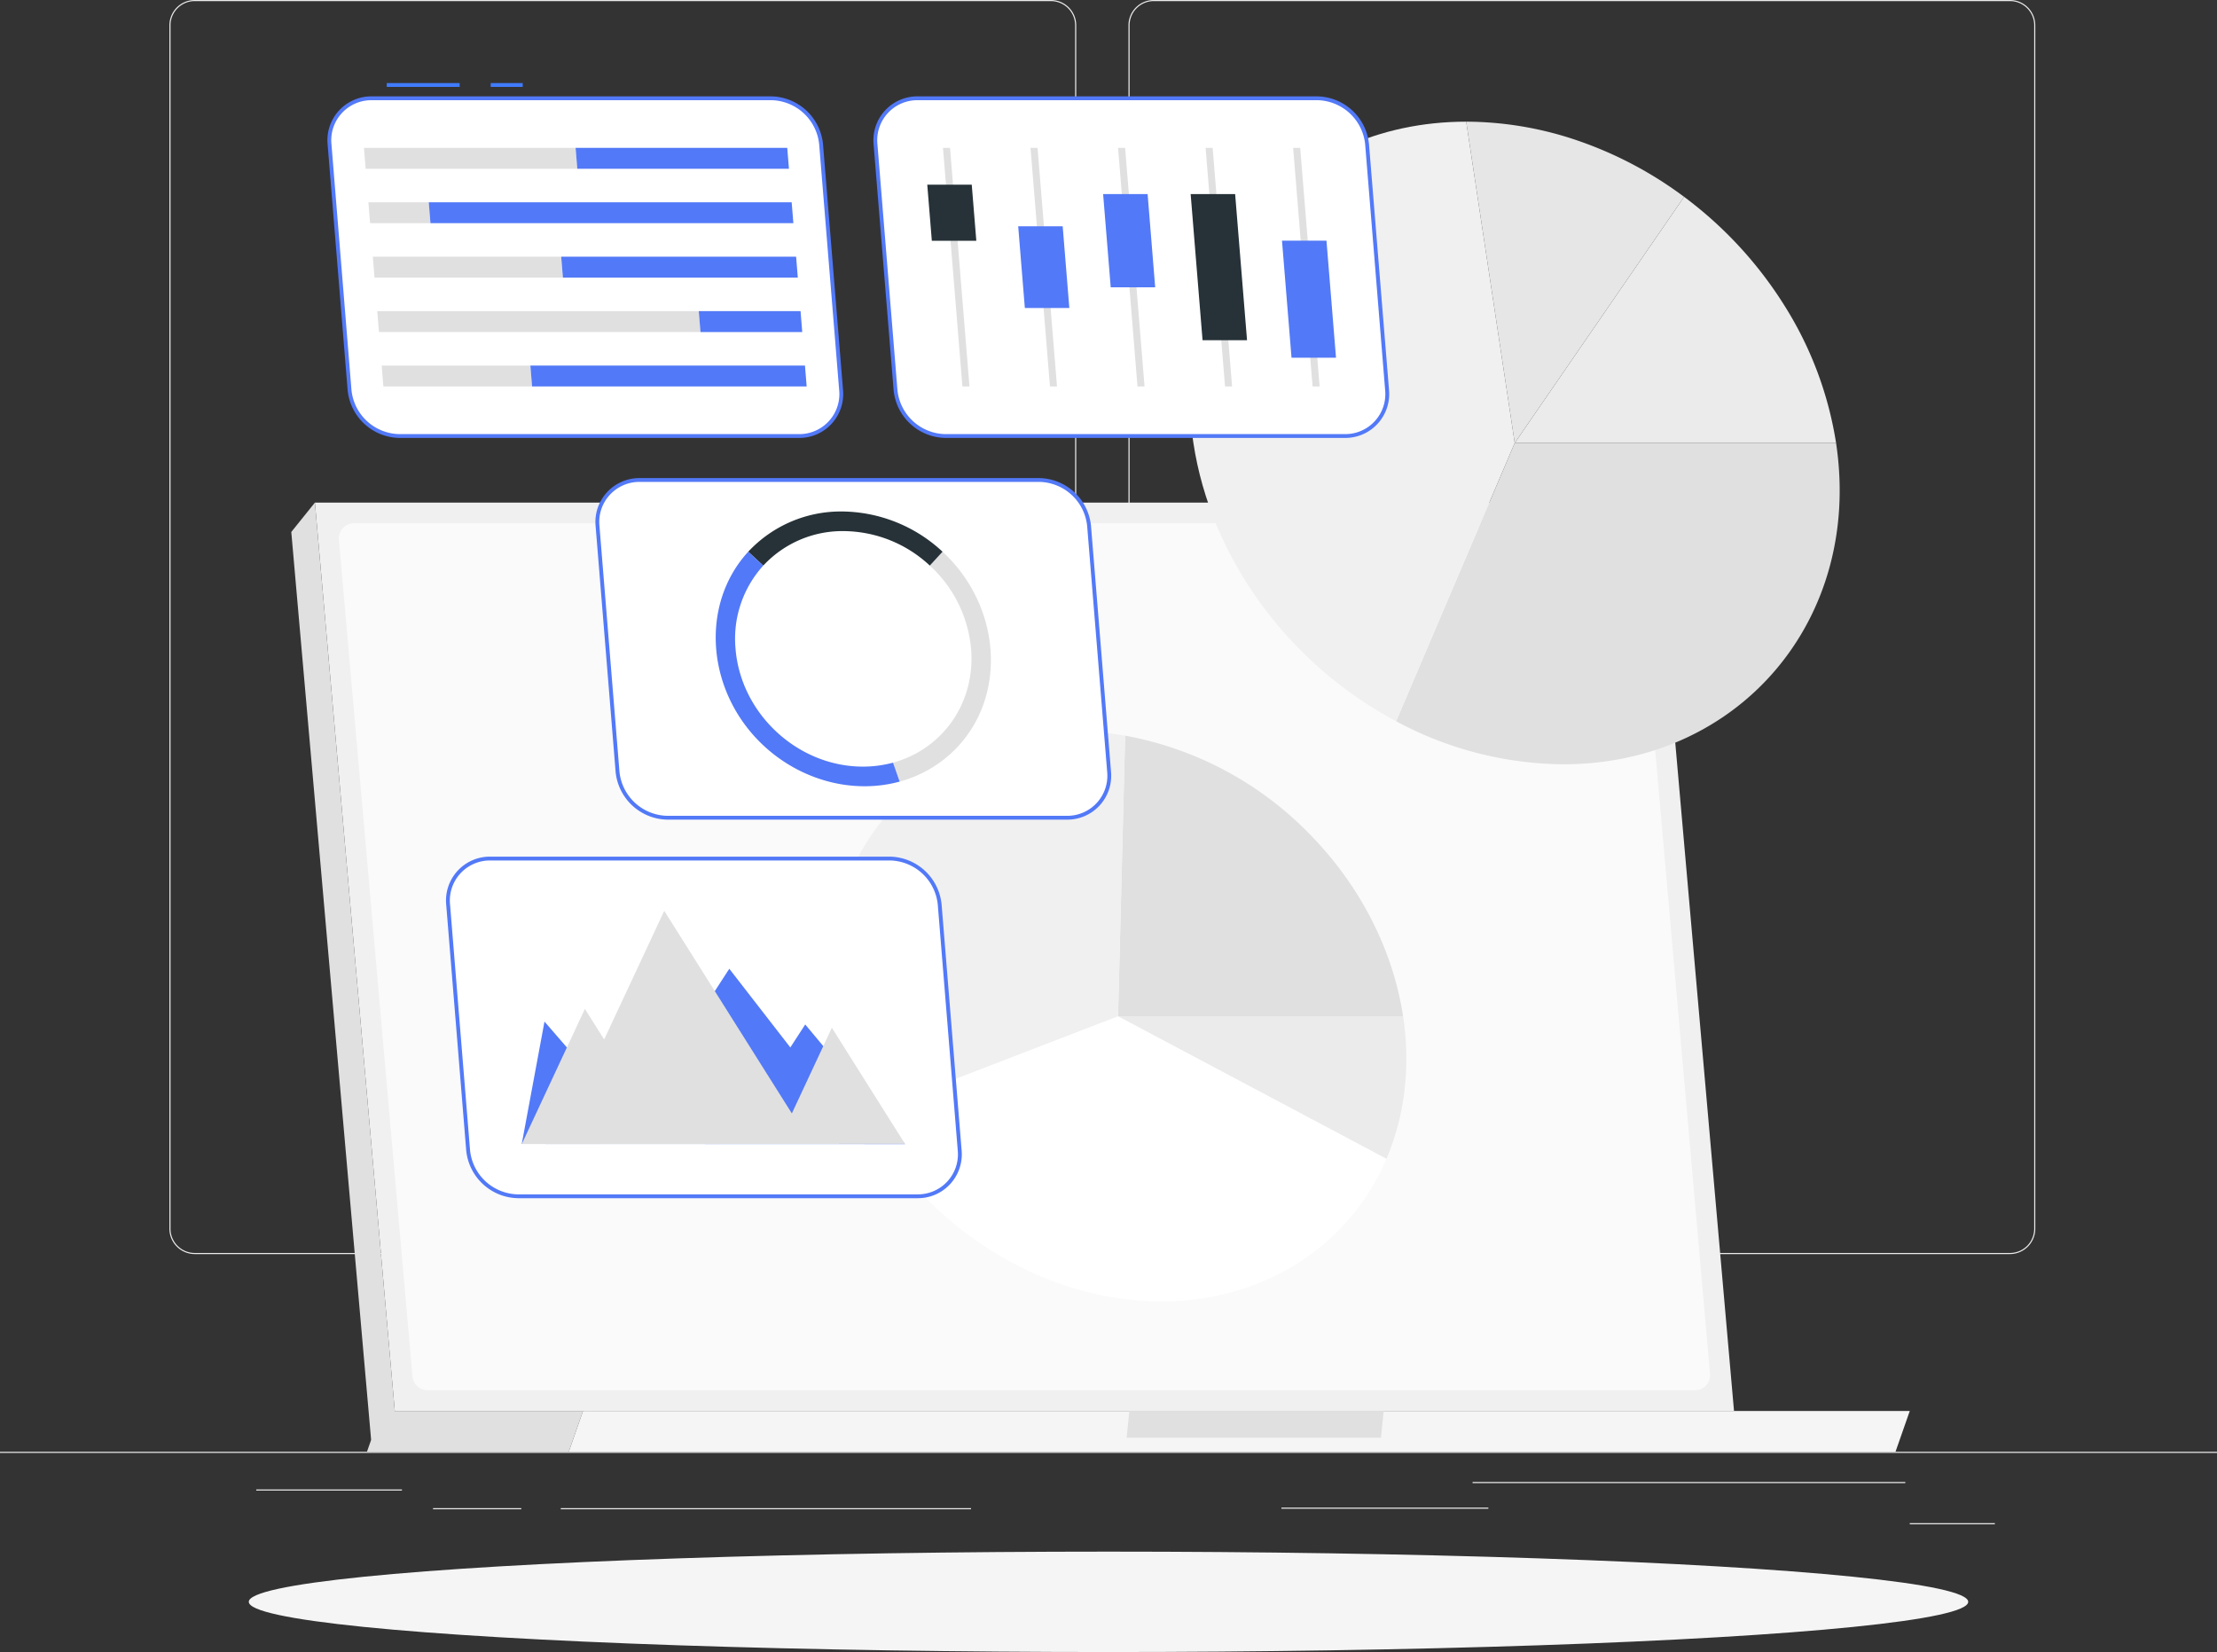 <svg xmlns="http://www.w3.org/2000/svg" width="500" height="372.608" viewBox="0 0 500 372.608"><rect x="0" y="0" width="500" height="372.608" fill="#333333" stroke="none"/><g id="Group_28" data-name="Group 28" transform="translate(0 -54.953)"><g id="Background_Complete" data-name="Background Complete"><g id="Group_1" data-name="Group 1"><rect id="Rectangle_1" data-name="Rectangle 1" width="500" height="0.25" transform="translate(0 382.398)" fill="#ebebeb"></rect><rect id="Rectangle_2" data-name="Rectangle 2" width="97.597" height="0.25" transform="translate(332.111 389.208)" fill="#ebebeb"></rect><rect id="Rectangle_3" data-name="Rectangle 3" width="46.667" height="0.25" transform="translate(289 394.986)" fill="#ebebeb"></rect><rect id="Rectangle_4" data-name="Rectangle 4" width="19.192" height="0.25" transform="translate(430.709 398.494)" fill="#ebebeb"></rect><rect id="Rectangle_5" data-name="Rectangle 5" width="92.527" height="0.25" transform="translate(126.473 395.111)" fill="#ebebeb"></rect><rect id="Rectangle_6" data-name="Rectangle 6" width="19.903" height="0.25" transform="translate(97.667 395.111)" fill="#ebebeb"></rect><rect id="Rectangle_7" data-name="Rectangle 7" width="32.862" height="0.25" transform="translate(57.792 390.888)" fill="#ebebeb"></rect><path id="Path_1" data-name="Path 1" d="M237.014,337.8H43.915a5.715,5.715,0,0,1-5.708-5.708V60.66a5.714,5.714,0,0,1,5.708-5.707h193.1a5.714,5.714,0,0,1,5.707,5.707V332.092A5.715,5.715,0,0,1,237.014,337.8ZM43.915,55.2a5.463,5.463,0,0,0-5.458,5.457V332.092a5.464,5.464,0,0,0,5.458,5.458h193.1a5.463,5.463,0,0,0,5.457-5.458V60.66a5.463,5.463,0,0,0-5.457-5.457Z" fill="#ebebeb"></path><path id="Path_2" data-name="Path 2" d="M453.31,337.8h-193.1a5.714,5.714,0,0,1-5.707-5.708V60.66a5.713,5.713,0,0,1,5.707-5.707h193.1a5.714,5.714,0,0,1,5.709,5.707V332.092A5.715,5.715,0,0,1,453.31,337.8ZM260.212,55.2a5.463,5.463,0,0,0-5.457,5.457V332.092a5.463,5.463,0,0,0,5.457,5.458h193.1a5.464,5.464,0,0,0,5.459-5.458V60.66A5.464,5.464,0,0,0,453.31,55.2Z" fill="#ebebeb"></path></g><g id="Group_5" data-name="Group 5"><g id="Group_2" data-name="Group 2"><path id="Path_3" data-name="Path 3" d="M391.073,373.195H89.034L71.023,168.31h302.04Z" fill="#f0f0f0"></path><path id="Path_4" data-name="Path 4" d="M83.7,379.721l5.337-6.527L71.023,168.31l-5.328,6.626Z" fill="#e0e0e0"></path><path id="Path_5" data-name="Path 5" d="M93.025,365.416,76.434,176.685a3.4,3.4,0,0,1,3.389-3.7H365.682a3.4,3.4,0,0,1,3.389,3.1L385.662,364.82a3.4,3.4,0,0,1-3.389,3.7H96.414A3.4,3.4,0,0,1,93.025,365.416Z" fill="#fafafa"></path><path id="Path_6" data-name="Path 6" d="M131.486,373.195H85.979l-3.218,9.2h45.507Z" fill="#e0e0e0"></path><path id="Path_7" data-name="Path 7" d="M131.486,373.195H430.709l-3.218,9.2H128.268Z" fill="#f5f5f5"></path><path id="Path_8" data-name="Path 8" d="M254.7,373.195H312.06l-.617,6.026H254.085Z" fill="#e0e0e0"></path></g><g id="Group_3" data-name="Group 3"><path id="Path_9" data-name="Path 9" d="M341.617,154.864h72.47c6.005,39.756-21.768,72.47-61.523,72.47a80.8,80.8,0,0,1-37.7-9.709Z" fill="#e0e0e0"></path><path id="Path_10" data-name="Path 10" d="M341.617,154.864l38.2-55.515a90.306,90.306,0,0,1,22.857,24.888,81.837,81.837,0,0,1,11.416,30.627Z" fill="#ebebeb"></path><path id="Path_11" data-name="Path 11" d="M341.617,154.864,330.671,82.395a78.177,78.177,0,0,1,25.446,4.37,87.635,87.635,0,0,1,23.7,12.584Z" fill="#e6e6e6"></path><path id="Path_12" data-name="Path 12" d="M341.617,154.864l-26.755,62.761c-24.347-12.93-41.809-36.9-45.715-62.761-6.005-39.755,21.768-72.469,61.524-72.469Z" fill="#f0f0f0"></path></g><g id="Group_4" data-name="Group 4"><path id="Path_13" data-name="Path 13" d="M252.155,284.19H316.44a62.684,62.684,0,0,1,.323,16.638,56.121,56.121,0,0,1-4.081,15.5Z" fill="#ebebeb"></path><path id="Path_14" data-name="Path 14" d="M252.155,284.19l1.6-63.309a77.359,77.359,0,0,1,41.4,21.987c11.461,11.575,19,26.212,21.282,41.322Z" fill="#e0e0e0"></path><path id="Path_15" data-name="Path 15" d="M252.155,284.19l-57.087,21.987a71.466,71.466,0,0,1-7.2-21.987c-5.327-35.266,19.309-64.285,54.575-64.285a66.925,66.925,0,0,1,11.31.976Z" fill="#f0f0f0"></path><path id="Path_16" data-name="Path 16" d="M252.155,284.19l60.527,32.142c-8.468,19.866-27.879,32.143-50.817,32.143-26.962,0-53.749-16.962-66.8-42.3Z" fill="#fff"></path></g></g></g><g id="Shadow"><ellipse id="_Path_" data-name="&lt;Path&gt;" cx="193.889" cy="11.323" rx="193.889" ry="11.323" transform="translate(56.111 404.915)" fill="#f5f5f5"></ellipse></g><g id="Setup_analytics" data-name="Setup analytics"><g id="Group_19" data-name="Group 19"><g id="Group_9" data-name="Group 9"><g id="Group_7" data-name="Group 7"><path id="Path_19" data-name="Path 19" d="M240.585,239.387H150.51a11.52,11.52,0,0,1-11.24-10.393l-4.509-55.386a9.464,9.464,0,0,1,9.548-10.393h90.075a11.519,11.519,0,0,1,11.239,10.393l4.509,55.386A9.463,9.463,0,0,1,240.585,239.387Z" fill="#fff"></path><path id="Path_20" data-name="Path 20" d="M240.585,239.819H150.51a11.937,11.937,0,0,1-11.671-10.79l-4.509-55.385a9.9,9.9,0,0,1,9.979-10.862h90.075a11.939,11.939,0,0,1,11.671,10.791l4.509,55.386a9.895,9.895,0,0,1-9.979,10.86Zm-96.276-76.172a9.031,9.031,0,0,0-9.116,9.926l4.509,55.386a11.057,11.057,0,0,0,10.808,9.995h90.075a9.031,9.031,0,0,0,9.116-9.925l-4.51-55.385a11.056,11.056,0,0,0-10.807-10Z" fill="#5279f7"></path></g><g id="Group_8" data-name="Group 8"><path id="Path_21" data-name="Path 21" d="M216.14,223.216a27.926,27.926,0,0,1-13.239,8.02l-1.491-4.27c11.091-3.031,18.6-13.372,17.6-25.662a28.913,28.913,0,0,0-9.307-18.786l2.872-3.127C225.573,191.413,227.183,211.2,216.14,223.216Z" fill="#e0e0e0"></path><path id="Path_22" data-name="Path 22" d="M212.572,179.391l-2.872,3.127a28.73,28.73,0,0,0-19.419-7.778,24.345,24.345,0,0,0-18.143,7.786l-3.391-3.135a28.539,28.539,0,0,1,21.174-9.077A33.6,33.6,0,0,1,212.572,179.391Z" fill="#263238"></path><path id="Path_23" data-name="Path 23" d="M202.9,231.236c-10.447,2.858-22.129-.207-30.586-8.02-12.991-12.021-14.6-31.8-3.568-43.825l3.391,3.135a24.523,24.523,0,0,0-6.249,18.778c1.194,14.663,14.054,26.555,28.717,26.555a26.016,26.016,0,0,0,6.8-.893Z" fill="#5279f7"></path></g></g><g id="Group_12" data-name="Group 12"><rect id="Rectangle_8" data-name="Rectangle 8" width="7.222" height="0.865" transform="translate(110.666 73.688)" fill="#407bff"></rect><rect id="Rectangle_9" data-name="Rectangle 9" width="16.444" height="0.865" transform="translate(87.222 73.688)" fill="#407bff"></rect><g id="Group_10" data-name="Group 10"><path id="Path_24" data-name="Path 24" d="M180.144,153.294H90.069a11.544,11.544,0,0,1-8.811-4.367,10.907,10.907,0,0,1-2.429-6.027L74.32,87.515a9.464,9.464,0,0,1,9.547-10.393h90.076a11.519,11.519,0,0,1,11.239,10.393l4.509,55.385A9.464,9.464,0,0,1,180.144,153.294Z" fill="#fff"></path><path id="Path_25" data-name="Path 25" d="M180.144,153.727H90.068A11.938,11.938,0,0,1,78.4,142.935L73.889,87.55a9.895,9.895,0,0,1,9.978-10.861h90.075a11.939,11.939,0,0,1,11.672,10.79l4.509,55.386a9.9,9.9,0,0,1-9.979,10.862ZM83.867,77.554a9.031,9.031,0,0,0-9.115,9.925l4.509,55.386a11.056,11.056,0,0,0,10.807,10h90.076a9.03,9.03,0,0,0,9.115-9.926L184.751,87.55a11.058,11.058,0,0,0-10.809-10Z" fill="#5279f7"></path></g><g id="Group_11" data-name="Group 11"><path id="Path_26" data-name="Path 26" d="M82.467,93.014H130.2l-.384-4.715H82.083Z" fill="#e0e0e0"></path><path id="Path_27" data-name="Path 27" d="M177.931,93.014H130.2l-.384-4.715h47.732Z" fill="#5279f7"></path><path id="Path_28" data-name="Path 28" d="M83.466,105.29H97.083l-.384-4.715H83.082Z" fill="#e0e0e0"></path><path id="Path_29" data-name="Path 29" d="M178.93,105.29H97.083l-.384-4.715h81.847Z" fill="#5279f7"></path><path id="Path_30" data-name="Path 30" d="M84.465,117.565h42.487l-.384-4.715H84.081Z" fill="#e0e0e0"></path><path id="Path_31" data-name="Path 31" d="M179.93,117.565H126.953l-.384-4.715h52.977Z" fill="#5279f7"></path><path id="Path_32" data-name="Path 32" d="M85.465,129.841h72.513l-.384-4.715H85.081Z" fill="#e0e0e0"></path><path id="Path_33" data-name="Path 33" d="M180.929,129.841H157.977l-.384-4.715h22.952Z" fill="#5279f7"></path><path id="Path_34" data-name="Path 34" d="M86.464,142.116H120l-.384-4.715H86.08Z" fill="#e0e0e0"></path><path id="Path_35" data-name="Path 35" d="M181.928,142.116H120l-.384-4.715h61.927Z" fill="#5279f7"></path></g></g><g id="Group_15" data-name="Group 15"><g id="Group_13" data-name="Group 13"><path id="Path_36" data-name="Path 36" d="M303.281,153.294H213.206A11.519,11.519,0,0,1,201.967,142.9l-4.509-55.385a9.463,9.463,0,0,1,9.547-10.393H297.08a11.519,11.519,0,0,1,11.239,10.393l4.509,55.385A9.464,9.464,0,0,1,303.281,153.294Z" fill="#fff"></path><path id="Path_37" data-name="Path 37" d="M303.281,153.727H213.206a11.939,11.939,0,0,1-11.671-10.792L197.026,87.55A9.895,9.895,0,0,1,207,76.689H297.08a11.937,11.937,0,0,1,11.671,10.79l4.509,55.386a9.9,9.9,0,0,1-9.979,10.862ZM207,77.554a9.031,9.031,0,0,0-9.115,9.925l4.509,55.386a11.058,11.058,0,0,0,10.808,10h90.075a9.031,9.031,0,0,0,9.115-9.926L307.888,87.55a11.057,11.057,0,0,0-10.808-10Z" fill="#5279f7"></path></g><g id="Group_14" data-name="Group 14"><path id="Path_38" data-name="Path 38" d="M258.129,142.116h-1.59L252.157,88.3h1.59Z" fill="#e0e0e0"></path><path id="Path_39" data-name="Path 39" d="M260.529,119.753H250.5l-1.712-21.027h10.032Z" fill="#5279f7"></path><path id="Path_40" data-name="Path 40" d="M238.385,142.116H236.8L232.414,88.3H234Z" fill="#e0e0e0"></path><path id="Path_41" data-name="Path 41" d="M241.166,124.423H231.134l-1.5-18.432h10.032Z" fill="#5279f7"></path><path id="Path_42" data-name="Path 42" d="M218.642,142.116h-1.59L212.671,88.3h1.59Z" fill="#e0e0e0"></path><path id="Path_43" data-name="Path 43" d="M220.188,109.259H210.156L209.126,96.6h10.032Z" fill="#263238"></path><path id="Path_44" data-name="Path 44" d="M277.872,142.116h-1.59L271.9,88.3h1.59Z" fill="#e0e0e0"></path><path id="Path_45" data-name="Path 45" d="M281.244,131.689H271.212l-2.684-32.963H278.56Z" fill="#263238"></path><path id="Path_46" data-name="Path 46" d="M297.615,142.116h-1.59L291.644,88.3h1.59Z" fill="#e0e0e0"></path><path id="Path_47" data-name="Path 47" d="M301.309,135.639H291.277l-2.149-26.4H299.16Z" fill="#5279f7"></path></g></g><g id="Group_18" data-name="Group 18"><g id="Group_16" data-name="Group 16"><path id="Path_48" data-name="Path 48" d="M206.889,324.772H116.814a11.519,11.519,0,0,1-11.239-10.393l-4.51-55.386a9.464,9.464,0,0,1,9.548-10.393h90.075a11.519,11.519,0,0,1,11.239,10.393l4.509,55.386A9.463,9.463,0,0,1,206.889,324.772Z" fill="#fff"></path><path id="Path_49" data-name="Path 49" d="M206.889,325.2H116.814a11.937,11.937,0,0,1-11.671-10.79l-4.509-55.386a9.9,9.9,0,0,1,9.979-10.861h90.075a11.939,11.939,0,0,1,11.671,10.791l4.509,55.386a9.895,9.895,0,0,1-9.979,10.86Zm-96.276-76.172a9.033,9.033,0,0,0-9.116,9.926l4.509,55.386a11.058,11.058,0,0,0,10.808,9.995h90.075A9.032,9.032,0,0,0,216,314.414L211.5,259.028a11.058,11.058,0,0,0-10.808-10Z" fill="#5279f7"></path></g><g id="Group_17" data-name="Group 17"><path id="Path_50" data-name="Path 50" d="M122.8,285.364l19.414,22.431,22.263-34.342L178.244,291.2l3.36-5.182,22.5,26.972-86.432-.032Z" fill="#5279f7"></path><path id="Path_51" data-name="Path 51" d="M187.609,286.756l-9.023,19.321-28.779-45.694L136.255,289.4l-4.343-6.9-14.235,30.482,86.426-.043Z" fill="#e0e0e0"></path></g></g></g></g></g></svg>